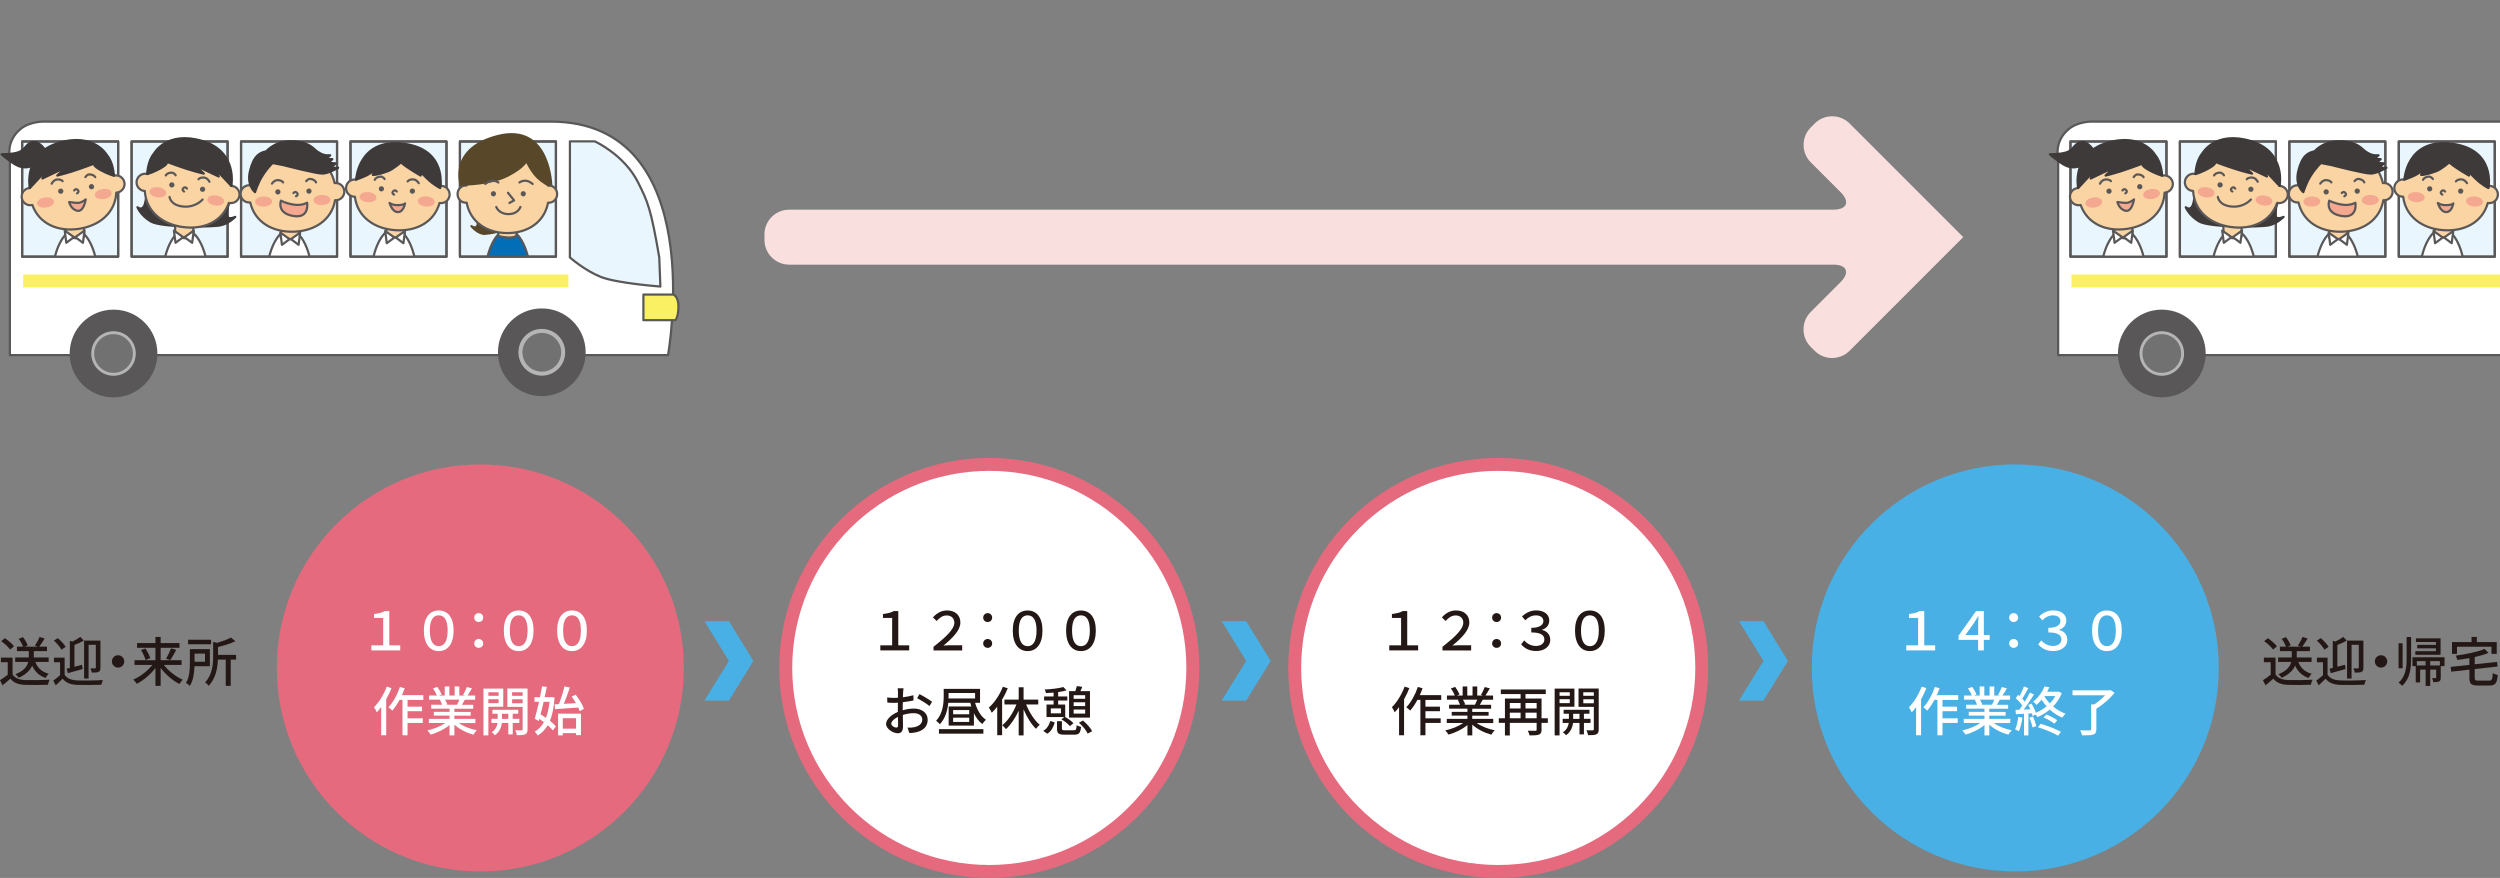 <?xml version="1.0" encoding="UTF-8"?><svg id="_レイヤー_2" xmlns="http://www.w3.org/2000/svg" xmlns:xlink="http://www.w3.org/1999/xlink" viewBox="0 0 1199.46 421.21"><rect x="0" y="0" width="1199.46" height="421.21" fill="#808080" stroke="none"/><defs><style>.cls-1,.cls-2{fill:none;}.cls-3{fill:#727171;}.cls-4{fill:#584829;stroke:#584829;}.cls-4,.cls-5,.cls-6,.cls-7,.cls-2,.cls-8,.cls-9,.cls-10,.cls-11,.cls-12,.cls-13,.cls-14{stroke-linecap:round;stroke-linejoin:round;stroke-width:1.07px;}.cls-5{fill:#fbd4a4;}.cls-5,.cls-6,.cls-7,.cls-2,.cls-9,.cls-10,.cls-11,.cls-12,.cls-13{stroke:#595757;}.cls-15{stroke:#e56a7e;stroke-width:6.2px;}.cls-15,.cls-6,.cls-16{fill:#fff;}.cls-7{fill:#036eb8;}.cls-8{fill:#3e3a39;stroke:#3e3a39;}.cls-17{fill:#231815;}.cls-9,.cls-14{fill:#f4a890;}.cls-18{clip-path:url(#clippath-1);}.cls-19{clip-path:url(#clippath-2);}.cls-10,.cls-20{fill:#b5b5b6;}.cls-11{fill:#595757;}.cls-12,.cls-21{fill:#faf063;}.cls-13{fill:#eaf6fd;}.cls-14{stroke:#f4a890;}.cls-22{fill:#e56a7e;}.cls-23{fill:#48b0e5;}.cls-24{clip-path:url(#clippath);}.cls-25{fill:#fadfdf;}</style><clipPath id="clippath"><path class="cls-2" d="M220.67,67.87h46.06v55.27h-46.06v-55.27ZM168.16,123.15h46.06s0-55.27,0-55.27h-46.06s0,55.27,0,55.27ZM115.65,123.15h46.06s0-55.27,0-55.27h-46.06s0,55.27,0,55.27ZM63.14,123.15h46.06s0-55.27,0-55.27h-46.06s0,55.27,0,55.27ZM10.63,123.15h46.06s0-55.27,0-55.27H10.63s0,55.27,0,55.27Z"/></clipPath><clipPath id="clippath-1"><rect class="cls-1" x="971.91" width="227.55" height="207.55"/></clipPath><clipPath id="clippath-2"><path class="cls-2" d="M1203.41,67.87h46.06v55.27h-46.06v-55.27ZM1150.9,123.15h46.06s0-55.27,0-55.27h-46.06s0,55.27,0,55.27ZM1098.39,123.15h46.06s0-55.27,0-55.27h-46.06s0,55.27,0,55.27ZM1045.88,123.15h46.06s0-55.27,0-55.27h-46.06s0,55.27,0,55.27ZM993.37,123.15h46.06s0-55.27,0-55.27h-46.06s0,55.27,0,55.27Z"/></clipPath></defs><g id="_レイヤー_1-2"><polygon class="cls-23" points="349.72 336.14 337.98 336.14 349.72 317.09 337.98 298.04 349.72 298.04 361.46 317.09 349.72 336.14"/><polygon class="cls-23" points="597.89 336.14 586.15 336.14 597.89 317.09 586.15 298.04 597.89 298.04 609.64 317.09 597.89 336.14"/><polygon class="cls-23" points="846.07 336.14 834.33 336.14 846.07 317.09 834.33 298.04 846.07 298.04 857.81 317.09 846.07 336.14"/><path class="cls-6" d="M264.21,58.34c76.62,0,56.3,112.03,56.3,112.03H4.74v-94.62s-2.13-7.93,5.22-13.93c4.45-3.63,11.03-3.48,11.03-3.48h243.22Z"/><path class="cls-12" d="M324.15,153.61h-15.45v-12.28h14.41s2.41.92,2.41,5.68-1.37,6.6-1.37,6.6Z"/><path class="cls-13" d="M273.42,123.51l.02-55.69h11.92s14.1,6.36,20.76,19.67c4.55,9.11,6.16,12.32,10.18,36.02l.54,13.97s-20.9-1.55-28.64-4.64c-7.74-3.1-14.78-9.33-14.78-9.33Z"/><rect class="cls-13" x="220.67" y="67.87" width="46.06" height="55.27"/><rect class="cls-13" x="168.16" y="67.87" width="46.06" height="55.27"/><rect class="cls-13" x="115.65" y="67.87" width="46.06" height="55.27"/><rect class="cls-13" x="63.14" y="67.87" width="46.06" height="55.27"/><rect class="cls-13" x="10.63" y="67.87" width="46.06" height="55.27"/><rect class="cls-21" x="11.12" y="131.68" width="261.6" height="6.19"/><circle class="cls-11" cx="259.95" cy="169.02" r="20.51"/><path class="cls-20" d="M248.73,169.02c0,6.2,5.02,11.22,11.22,11.22s11.22-5.03,11.22-11.22-5.02-11.22-11.22-11.22c-6.2,0-11.22,5.03-11.22,11.22Z"/><path class="cls-3" d="M250.66,169.02c0,5.13,4.16,9.29,9.29,9.29,5.13,0,9.29-4.16,9.29-9.29s-4.16-9.29-9.29-9.29c-5.13,0-9.29,4.16-9.29,9.29Z"/><path class="cls-11" d="M33.96,169.6c0,11.33,9.18,20.51,20.51,20.51s20.51-9.18,20.51-20.51c0-11.33-9.18-20.51-20.51-20.51-11.33,0-20.51,9.18-20.51,20.51Z"/><path class="cls-10" d="M43.24,169.6c0,6.2,5.02,11.22,11.22,11.22s11.22-5.02,11.22-11.22c0-6.2-5.02-11.22-11.22-11.22-6.2,0-11.22,5.02-11.22,11.22Z"/><path class="cls-3" d="M45.17,169.6c0,5.13,4.16,9.29,9.29,9.29s9.29-4.16,9.29-9.29-4.16-9.29-9.29-9.29c-5.13,0-9.29,4.16-9.29,9.29Z"/><g class="cls-24"><path class="cls-7" d="M254.18,130.35c0-8.91-4.74-20.16-10.58-20.16-5.84,0-10.58,11.25-10.58,20.16"/><path class="cls-6" d="M46.62,130.37c0-8.9-4.74-20.16-10.58-20.16-5.84,0-10.58,11.25-10.58,20.16"/><path class="cls-6" d="M99.53,130.37c0-8.9-4.74-20.16-10.58-20.16-5.85,0-10.58,11.25-10.58,20.16"/><path class="cls-6" d="M199.6,129.87c0-8.91-4.74-20.16-10.58-20.16s-10.58,11.25-10.58,20.16"/><path class="cls-6" d="M149.41,130.37c0-8.9-4.74-20.16-10.58-20.16s-10.58,11.25-10.58,20.16"/></g><path class="cls-2" d="M220.67,67.87h46.06v55.27h-46.06v-55.27ZM168.16,123.15h46.06s0-55.27,0-55.27h-46.06s0,55.27,0,55.27ZM115.65,123.15h46.06s0-55.27,0-55.27h-46.06s0,55.27,0,55.27ZM63.14,123.15h46.06s0-55.27,0-55.27h-46.06s0,55.27,0,55.27ZM10.63,123.15h46.06s0-55.27,0-55.27H10.63s0,55.27,0,55.27Z"/><path class="cls-5" d="M239.06,113.14v-5.8h8.71v5.8s-1.05.97-4.11.81c-3.06-.16-4.6-.81-4.6-.81Z"/><path class="cls-5" d="M185.29,113.14v-5.8h8.71v5.8s-1.05.97-4.11.81c-3.06-.16-4.6-.81-4.6-.81Z"/><path class="cls-5" d="M211.89,89.19c-.14,0-.27-.01-.4,0-1.2-9.62-9.04-17.38-19.08-18.12-10.04-.74-18.93,5.78-21.54,15.11-.13-.02-.27-.04-.4-.05-2.28-.17-4.26,1.54-4.43,3.82-.17,2.28,1.54,4.26,3.82,4.42.14.01.27.01.41.01,1.2,9.62,9.19,15.31,19.23,16.05,10.04.75,18.78-3.7,21.38-13.04.13.02.26.04.4.05,2.28.17,4.26-1.54,4.42-3.82.17-2.28-1.54-4.26-3.81-4.43Z"/><path class="cls-11" d="M183.71,90.66c-.03.4-.38.7-.78.67-.4-.03-.7-.38-.67-.78.03-.4.38-.71.78-.67.4.03.71.38.67.78Z"/><path class="cls-11" d="M198.58,91.76c-.03.4-.38.7-.78.67-.4-.03-.7-.38-.67-.78.03-.4.38-.71.78-.68.4.03.71.38.68.78Z"/><path class="cls-14" d="M208.01,96.92c-.08,1.04-1.72,1.77-3.66,1.62-1.95-.14-3.46-1.1-3.38-2.14.08-1.04,1.72-1.77,3.66-1.62,1.95.14,3.46,1.11,3.38,2.14Z"/><path class="cls-14" d="M180.07,94.85c-.08,1.04-1.72,1.76-3.66,1.62-1.95-.14-3.46-1.1-3.38-2.14.08-1.04,1.72-1.77,3.66-1.62,1.95.15,3.46,1.11,3.38,2.15Z"/><path class="cls-2" d="M190.35,91.89s-.77-1.13-1.71-.13c-.93,1.01.42,1.61.42,1.61"/><path class="cls-2" d="M200.88,87.87s-1-1.87-2.89-1.81c-1.9.05-2.41.98-2.41.98"/><path class="cls-2" d="M184.52,85.89s-.87-1.32-2.09-1.15c-2.29.31-2.62,1.53-2.62,1.53"/><path class="cls-9" d="M186.9,97.36s1.26,1.15,4.24,1.06c2.97-.1,3.18-.83,3.18-.83,0,0-.69,4.25-3.47,4.16-2.78-.08-3.95-4.39-3.95-4.39Z"/><path class="cls-8" d="M192.35,77.89s-3.66,3.33-6.49,4.33c-5.91,2.09-6.99,1.67-6.99,1.67l1.33-2.66s-2.16,1.83-4.16,2.83c-2,1-5.17,2.12-5.17,2.12,0,0,1.01-19.76,22.32-17.27,21.82,2.56,17.98,21.31,17.98,21.31,0,0-3.16-1.5-6.33-4.66l-3.16-3.16.17,1.83s-6.33-3.5-9.49-6.33Z"/><polygon class="cls-6" points="194.31 110.84 189.89 113.95 193.55 116.68 194.31 110.84"/><polygon class="cls-6" points="184.81 110.84 189.23 113.95 185.57 116.68 184.81 110.84"/><path class="cls-5" d="M134.75,113.92v-5.8h8.71v5.8s-1.05.97-4.11.81c-3.06-.16-4.6-.81-4.6-.81Z"/><path class="cls-5" d="M119.43,88.88c.14,0,.27,0,.4.01,1.66-9.55,9.87-16.92,19.93-17.18,10.06-.26,18.63,6.68,20.79,16.13.13-.02.27-.03.41-.03,2.28-.06,4.18,1.74,4.24,4.03.06,2.28-1.74,4.18-4.02,4.23-.14,0-.27,0-.41-.01-1.66,9.55-9.92,14.85-19.98,15.11-10.06.26-18.58-4.6-20.73-14.05-.13.02-.27.03-.4.03-2.28.06-4.18-1.75-4.24-4.02-.06-2.28,1.74-4.18,4.02-4.24Z"/><path class="cls-11" d="M147.5,91.71c.01.4.35.72.75.71.4,0,.72-.35.71-.75,0-.4-.35-.72-.75-.71-.41,0-.73.34-.71.75Z"/><path class="cls-11" d="M132.59,92.09c.01.4.35.72.75.71.4-.01.72-.35.71-.75-.01-.41-.35-.72-.75-.71-.4.01-.72.35-.71.75Z"/><path class="cls-14" d="M122.93,96.79c.03,1.04,1.63,1.85,3.58,1.8,1.95-.05,3.51-.94,3.48-1.98-.03-1.04-1.63-1.85-3.58-1.8-1.95.05-3.51.94-3.48,1.98Z"/><path class="cls-14" d="M150.94,96.07c.03,1.04,1.63,1.85,3.58,1.8,1.95-.05,3.51-.94,3.48-1.98-.03-1.04-1.63-1.85-3.58-1.8-1.95.05-3.51.94-3.48,1.98Z"/><path class="cls-2" d="M140.81,92.62s.83-1.09,1.71-.05c.88,1.05-.49,1.59-.49,1.59"/><path class="cls-2" d="M130.49,88.1s1.09-1.82,2.98-1.67c1.89.14,2.36,1.09,2.36,1.09"/><path class="cls-2" d="M146.92,86.91s.93-1.27,2.14-1.05c2.28.42,2.55,1.65,2.55,1.65"/><path class="cls-8" d="M130.8,78.22s.7.17,5.15.99c0,0,16.08,4.2,18.94,4.06,2.86-.14,7.34-2.77,7.34-2.77l-3.69.08,2.54-2.18-3.54-.27,1.92-1.76-3.19-.24,2.15-1.62-1.31.02c-1.31.02-2.94-.46-4.85-1.8-1.92-1.34-3.37-4.06-10.21-4.82-9.73-1.07-14.24,4.68-14.24,4.68-3.02.6-6.12,1.97-7.9,9.67-1.58,6.84,2.45,9.93,2.45,9.93,0,0,1.3-4.21,3.3-7.47,2.58-4.2,5.13-6.5,5.13-6.5Z"/><path class="cls-9" d="M134.8,96.25s1.87,1.19,5.92,1.89c4.04.7,6.62-.87,6.62-.87,0,0,1.37,7.74-6.72,6.34-8.08-1.4-5.81-7.36-5.81-7.36Z"/><polygon class="cls-6" points="144.01 111.61 139.59 114.72 143.25 117.45 144.01 111.61"/><polygon class="cls-6" points="134.51 111.61 138.94 114.72 135.28 117.45 134.51 111.61"/><path class="cls-5" d="M84.03,113.47v-5.8h8.71v5.8s-1.05.97-4.11.81c-3.06-.16-4.6-.81-4.6-.81Z"/><path class="cls-8" d="M110.55,95.7s-2.52,6.64-1.55,8.23c.97,1.6,3.87.13,3.87.13,0,0-2.93,3.1-6.96,4.02-4.03.92-28.64,1.09-33.54-1.82-4.91-2.92-6.41-6.82-6.41-6.82,0,0,2.81,2.59,3.83-2.69,1.01-5.28,2.25-16.67,2.25-16.67l38.52,15.64Z"/><path class="cls-5" d="M111.36,89.23c-.14-.02-.27-.03-.4-.04-.56-9.68-7.87-17.94-17.83-19.35-9.97-1.41-19.28,4.5-22.5,13.64-.13-.03-.27-.06-.4-.08-2.26-.32-4.35,1.25-4.67,3.52-.32,2.26,1.25,4.35,3.51,4.67.14.02.27.03.41.03.56,9.68,8.16,15.88,18.12,17.29,9.97,1.41,18.99-2.44,22.21-11.59.13.03.26.06.4.08,2.26.32,4.35-1.25,4.67-3.51.32-2.26-1.25-4.35-3.51-4.67Z"/><path class="cls-11" d="M83.16,88.82c-.06.4-.43.68-.83.62-.4-.06-.68-.43-.62-.83.06-.4.43-.68.82-.62.4.05.68.43.62.83Z"/><path class="cls-11" d="M97.92,90.91c-.06.4-.43.68-.83.62-.4-.06-.68-.43-.62-.82.06-.4.43-.68.82-.62.4.06.68.43.63.83Z"/><path class="cls-14" d="M106.99,96.69c-.15,1.03-1.83,1.65-3.76,1.37-1.93-.27-3.38-1.33-3.23-2.36.15-1.03,1.83-1.65,3.76-1.37,1.93.27,3.38,1.33,3.23,2.36Z"/><path class="cls-14" d="M79.24,92.76c-.15,1.03-1.83,1.65-3.76,1.37-1.93-.27-3.38-1.33-3.23-2.37.15-1.03,1.83-1.65,3.76-1.38,1.93.27,3.38,1.33,3.23,2.37Z"/><path class="cls-2" d="M89.69,90.49s-.69-1.18-1.69-.24c-1,.94.31,1.63.31,1.63"/><path class="cls-2" d="M100.47,87.18s-.87-1.93-2.77-2c-1.89-.07-2.47.82-2.47.82"/><path class="cls-2" d="M84.27,84.12s-.78-1.37-2.01-1.29c-2.31.15-2.72,1.35-2.72,1.35"/><path class="cls-8" d="M70.64,83.49s.12-6.15,3.3-9.91c0,0,6.15-11.1,23.32-5.87,16.97,5.17,13.71,21.49,13.71,21.49l-7.95-8.45,1.9,3.93-11.51-5.44,4.36,4.05s-3.19-.69-7.98-2.21c-4.8-1.53-10.1-3.55-10.1-3.55,0,0,1.75.61-2.16,2.92-3.92,2.31-6.89,3.05-6.89,3.05Z"/><path class="cls-2" d="M97.18,95.74s-3.25,3.94-9.33,3.35c-6.09-.59-6.5-4.58-6.5-4.58"/><polygon class="cls-6" points="92.95 110.65 88.53 113.76 92.19 116.49 92.95 110.65"/><polygon class="cls-6" points="83.45 110.65 87.88 113.76 84.22 116.49 83.45 110.65"/><path class="cls-5" d="M31.63,113.47v-5.8h8.71v5.8s-1.05.97-4.11.81c-3.06-.16-4.6-.81-4.6-.81Z"/><polygon class="cls-6" points="40.55 110.65 36.12 113.76 39.79 116.49 40.55 110.65"/><polygon class="cls-6" points="31.05 110.65 35.47 113.76 31.81 116.49 31.05 110.65"/><path class="cls-8" d="M22.24,72.88s-2.8-4.98-6.09-4.71c-3.3.27-3.57,3-6.36,4.49-2.79,1.5-9.01,1.34-9.01,1.34,0,0-.15.19,4.75,3.74,4.9,3.55,7.25,2.51,9.7,2.06,2.45-.46,7.01-6.92,7.01-6.92Z"/><path class="cls-5" d="M13.92,90.23c.13-.02.27-.03.4-.04.51-9.68,7.77-17.98,17.73-19.44,9.96-1.46,19.3,4.4,22.57,13.53.13-.03.27-.06.4-.08,2.26-.33,4.36,1.23,4.69,3.49.33,2.26-1.23,4.35-3.49,4.69-.14.02-.27.03-.41.04-.51,9.68-8.07,15.92-18.03,17.39-9.96,1.46-19-2.35-22.26-11.47-.13.03-.26.06-.39.08-2.26.33-4.36-1.23-4.69-3.49-.33-2.26,1.23-4.36,3.49-4.69Z"/><path class="cls-11" d="M43.17,89.68c.06.4.43.67.83.62.4-.06.68-.43.62-.83-.06-.4-.43-.67-.83-.62-.4.06-.68.43-.62.83Z"/><path class="cls-11" d="M28.42,91.84c.06.4.43.67.83.61.4-.06.68-.43.62-.83-.06-.4-.43-.68-.83-.62-.4.06-.68.43-.62.83Z"/><path class="cls-14" d="M18.34,97.67c.15,1.03,1.84,1.64,3.77,1.36,1.93-.28,3.37-1.35,3.22-2.38-.15-1.03-1.84-1.64-3.77-1.36-1.93.28-3.37,1.35-3.22,2.38Z"/><path class="cls-14" d="M46.06,93.6c.15,1.03,1.84,1.64,3.77,1.36,1.93-.29,3.37-1.35,3.22-2.38-.15-1.03-1.84-1.64-3.77-1.35-1.93.28-3.37,1.35-3.22,2.38Z"/><path class="cls-2" d="M35.59,91.38s.69-1.18,1.69-.25c1,.94-.3,1.64-.3,1.64"/><path class="cls-2" d="M24.8,88.13s.86-1.93,2.76-2.02c1.89-.08,2.47.8,2.47.8"/><path class="cls-2" d="M40.98,84.98s.77-1.38,2-1.3c2.31.14,2.72,1.33,2.72,1.33"/><path class="cls-8" d="M54.61,84.28s-.15-6.15-3.35-9.89c0,0-6.2-11.07-23.35-5.75-16.95,5.25-13.59,21.56-13.59,21.56l7.9-8.5-1.88,3.94,11.49-5.5-4.34,4.07s3.18-.7,7.97-2.26c4.79-1.56,10.09-3.6,10.09-3.6,0,0-1.75.62,2.18,2.91,3.93,2.29,6.9,3.02,6.9,3.02Z"/><path class="cls-9" d="M33.18,96.92s2.62.42,4.29.42,3.66-1.67,3.66-1.67c0,0-.94,6.17-4.08,5.44-3.14-.73-3.87-4.19-3.87-4.19Z"/><path class="cls-4" d="M229.22,106.66s.21,2.3-1.19,2.44c-1.2.11-1.83-.61-1.83-.61,0,0,3.15,3.94,6.55,3.68,2.64-.2,5.66-.92,5.66-.92l-9.19-4.59Z"/><path class="cls-4" d="M264.53,89.79s-.24-31.01-25.68-24.51c-25.44,6.5-17.28,25.88-16.8,25.88s42.48-1.37,42.48-1.37Z"/><path class="cls-5" d="M223.5,88.99c.12,0,.25,0,.38.02,1.83-9.5,9.88-16.66,19.54-16.66,9.66,0,17.71,7.16,19.54,16.66.13,0,.26-.02.39-.02,2.19,0,3.96,1.85,3.96,4.13s-1.77,4.14-3.96,4.14c-.13,0-.26-.01-.39-.02-1.83,9.5-9.88,14.58-19.54,14.58-9.66,0-17.71-5.08-19.54-14.58-.13,0-.26.02-.38.02-2.19,0-3.97-1.85-3.97-4.14s1.78-4.13,3.97-4.13Z"/><path class="cls-4" d="M263.35,88.99s-2.91-1.32-5.72-4.12c-2.8-2.8-5.14-7.8-5.14-7.8,0,0-.59,2.93-8.89,7.19-8.3,4.27-21.16,4.27-21.16,4.27,0,0,4.59-20.53,26.65-17.91,14.38,1.71,14.25,18.38,14.25,18.38Z"/><path class="cls-11" d="M250.35,92.97c0,.4.31.73.7.73s.7-.32.7-.73-.32-.73-.7-.73-.7.32-.7.73Z"/><path class="cls-11" d="M236.04,92.97c0,.4.31.73.7.73s.7-.32.7-.73-.31-.73-.7-.73-.7.32-.7.73Z"/><polyline class="cls-2" points="243.72 92.49 246.64 96.14 244.42 97.36"/><path class="cls-2" d="M249.68,99.31s-1.05,3.41-5.72,3.41c-4.68,0-5.85-3.41-5.85-3.41"/><path class="cls-2" d="M255.56,88.26s-2-1.73-3.82-1.56c-1.82.17-2.49.87-2.49.87"/><path class="cls-2" d="M232.8,88.26s1.99-1.73,3.82-1.56c1.83.17,2.49.87,2.49.87"/><g class="cls-18"><path class="cls-6" d="M1246.95,58.34c76.62,0,56.3,112.03,56.3,112.03h-315.78v-94.62s-2.13-7.93,5.22-13.93c4.45-3.63,11.03-3.48,11.03-3.48h243.22Z"/><rect class="cls-13" x="1150.9" y="67.87" width="46.06" height="55.27"/><rect class="cls-13" x="1098.39" y="67.87" width="46.06" height="55.27"/><rect class="cls-13" x="1045.88" y="67.87" width="46.06" height="55.27"/><rect class="cls-13" x="993.37" y="67.87" width="46.06" height="55.27"/><rect class="cls-21" x="993.86" y="131.68" width="261.6" height="6.19"/><path class="cls-11" d="M1016.69,169.6c0,11.33,9.18,20.51,20.51,20.51s20.51-9.18,20.51-20.51-9.18-20.51-20.51-20.51c-11.33,0-20.51,9.18-20.51,20.51Z"/><path class="cls-10" d="M1025.98,169.6c0,6.2,5.02,11.22,11.22,11.22s11.22-5.02,11.22-11.22c0-6.2-5.02-11.22-11.22-11.22-6.2,0-11.22,5.02-11.22,11.22Z"/><path class="cls-3" d="M1027.91,169.6c0,5.13,4.16,9.29,9.29,9.29s9.29-4.16,9.29-9.29-4.16-9.29-9.29-9.29c-5.13,0-9.29,4.16-9.29,9.29Z"/><g class="cls-19"><path class="cls-6" d="M1029.36,130.37c0-8.9-4.74-20.16-10.58-20.16-5.84,0-10.58,11.25-10.58,20.16"/><path class="cls-6" d="M1082.26,130.37c0-8.9-4.74-20.16-10.58-20.16-5.85,0-10.58,11.25-10.58,20.16"/><path class="cls-6" d="M1182.34,129.87c0-8.91-4.74-20.16-10.58-20.16s-10.58,11.25-10.58,20.16"/><path class="cls-6" d="M1132.15,130.37c0-8.9-4.74-20.16-10.58-20.16s-10.58,11.25-10.58,20.16"/></g><path class="cls-2" d="M1203.41,67.87h46.06v55.27h-46.06v-55.27ZM1150.9,123.15h46.06s0-55.27,0-55.27h-46.06s0,55.27,0,55.27ZM1098.39,123.15h46.06s0-55.27,0-55.27h-46.06s0,55.27,0,55.27ZM1045.88,123.15h46.06s0-55.27,0-55.27h-46.06s0,55.27,0,55.27ZM993.37,123.15h46.06s0-55.27,0-55.27h-46.06s0,55.27,0,55.27Z"/><path class="cls-5" d="M1168.03,113.14v-5.8h8.71v5.8s-1.05.97-4.11.81c-3.06-.16-4.6-.81-4.6-.81Z"/><path class="cls-5" d="M1194.62,89.19c-.14,0-.27-.01-.4,0-1.2-9.62-9.04-17.38-19.08-18.12-10.04-.74-18.93,5.78-21.54,15.11-.13-.02-.27-.04-.4-.05-2.28-.17-4.26,1.54-4.43,3.82-.17,2.28,1.54,4.26,3.82,4.42.14.01.27.01.41.01,1.2,9.62,9.19,15.31,19.23,16.05,10.04.75,18.78-3.7,21.38-13.04.13.02.26.04.4.05,2.28.17,4.26-1.54,4.42-3.82.17-2.28-1.54-4.26-3.81-4.43Z"/><path class="cls-11" d="M1166.45,90.66c-.03.4-.38.7-.78.67-.4-.03-.7-.38-.67-.78.03-.4.38-.71.78-.67.4.03.71.38.67.78Z"/><path class="cls-11" d="M1181.32,91.76c-.03.4-.38.7-.78.67-.4-.03-.7-.38-.67-.78.03-.4.38-.71.78-.68.4.03.71.38.68.78Z"/><path class="cls-14" d="M1190.75,96.92c-.08,1.04-1.72,1.77-3.66,1.62-1.95-.14-3.46-1.1-3.38-2.14.08-1.04,1.72-1.77,3.66-1.62,1.95.14,3.46,1.11,3.38,2.14Z"/><path class="cls-14" d="M1162.8,94.85c-.08,1.04-1.72,1.76-3.66,1.62-1.95-.14-3.46-1.1-3.38-2.14.08-1.04,1.72-1.77,3.66-1.62,1.95.15,3.46,1.11,3.38,2.15Z"/><path class="cls-2" d="M1173.09,91.89s-.77-1.13-1.71-.13c-.93,1.01.42,1.61.42,1.61"/><path class="cls-2" d="M1183.61,87.87s-1-1.87-2.89-1.81c-1.9.05-2.41.98-2.41.98"/><path class="cls-2" d="M1167.26,85.89s-.87-1.32-2.09-1.15c-2.29.31-2.62,1.53-2.62,1.53"/><path class="cls-9" d="M1169.64,97.36s1.26,1.15,4.24,1.06c2.97-.1,3.18-.83,3.18-.83,0,0-.69,4.25-3.47,4.16-2.78-.08-3.95-4.39-3.95-4.39Z"/><path class="cls-8" d="M1175.09,77.89s-3.66,3.33-6.49,4.33c-5.91,2.09-6.99,1.67-6.99,1.67l1.33-2.66s-2.16,1.83-4.16,2.83c-2,1-5.17,2.12-5.17,2.12,0,0,1.01-19.76,22.32-17.27,21.82,2.56,17.98,21.31,17.98,21.31,0,0-3.16-1.5-6.33-4.66l-3.16-3.16.17,1.83s-6.33-3.5-9.49-6.33Z"/><polygon class="cls-6" points="1177.05 110.84 1172.62 113.95 1176.28 116.68 1177.05 110.84"/><polygon class="cls-6" points="1167.55 110.84 1171.97 113.95 1168.31 116.68 1167.55 110.84"/><path class="cls-5" d="M1117.49,113.92v-5.8h8.71v5.8s-1.05.97-4.11.81c-3.06-.16-4.6-.81-4.6-.81Z"/><path class="cls-5" d="M1102.16,88.88c.14,0,.27,0,.4.01,1.66-9.55,9.87-16.92,19.93-17.18,10.06-.26,18.63,6.68,20.79,16.13.13-.02.27-.03.41-.03,2.28-.06,4.18,1.74,4.24,4.03.06,2.28-1.74,4.18-4.02,4.23-.14,0-.27,0-.41-.01-1.66,9.55-9.92,14.85-19.98,15.11-10.06.26-18.58-4.6-20.73-14.05-.13.02-.27.03-.4.03-2.28.06-4.18-1.75-4.24-4.02-.06-2.28,1.74-4.18,4.02-4.24Z"/><path class="cls-11" d="M1130.23,91.71c.01.4.35.72.75.71.4,0,.72-.35.71-.75,0-.4-.35-.72-.75-.71-.41,0-.73.34-.71.75Z"/><path class="cls-11" d="M1115.33,92.09c.01.4.35.72.75.71.4-.01.72-.35.71-.75-.01-.41-.35-.72-.75-.71-.4.01-.72.35-.71.75Z"/><path class="cls-14" d="M1105.66,96.79c.03,1.04,1.63,1.85,3.58,1.8,1.95-.05,3.51-.94,3.48-1.98-.03-1.04-1.63-1.85-3.58-1.8-1.95.05-3.51.94-3.48,1.98Z"/><path class="cls-14" d="M1133.68,96.07c.03,1.04,1.63,1.85,3.58,1.8,1.95-.05,3.51-.94,3.48-1.98-.03-1.04-1.63-1.85-3.58-1.8-1.95.05-3.51.94-3.48,1.98Z"/><path class="cls-2" d="M1123.55,92.62s.83-1.09,1.71-.05c.88,1.05-.49,1.59-.49,1.59"/><path class="cls-2" d="M1113.23,88.1s1.09-1.82,2.98-1.67c1.89.14,2.36,1.09,2.36,1.09"/><path class="cls-2" d="M1129.66,86.91s.93-1.27,2.14-1.05c2.28.42,2.55,1.65,2.55,1.65"/><path class="cls-8" d="M1113.54,78.22s.7.17,5.15.99c0,0,16.08,4.2,18.94,4.06,2.86-.14,7.34-2.77,7.34-2.77l-3.69.08,2.54-2.18-3.54-.27,1.92-1.76-3.19-.24,2.15-1.62-1.31.02c-1.31.02-2.94-.46-4.85-1.8-1.92-1.34-3.37-4.06-10.21-4.82-9.73-1.07-14.24,4.68-14.24,4.68-3.02.6-6.12,1.97-7.9,9.67-1.58,6.84,2.45,9.93,2.45,9.93,0,0,1.3-4.21,3.3-7.47,2.58-4.2,5.13-6.5,5.13-6.5Z"/><path class="cls-9" d="M1117.54,96.25s1.87,1.19,5.92,1.89c4.04.7,6.62-.87,6.62-.87,0,0,1.37,7.74-6.72,6.34-8.08-1.4-5.81-7.36-5.81-7.36Z"/><polygon class="cls-6" points="1126.75 111.61 1122.33 114.72 1125.99 117.45 1126.75 111.61"/><polygon class="cls-6" points="1117.25 111.61 1121.67 114.72 1118.01 117.45 1117.25 111.61"/><path class="cls-5" d="M1066.77,113.47v-5.8h8.71v5.8s-1.05.97-4.11.81c-3.06-.16-4.6-.81-4.6-.81Z"/><path class="cls-8" d="M1093.29,95.7s-2.52,6.64-1.55,8.23c.97,1.6,3.87.13,3.87.13,0,0-2.93,3.1-6.96,4.02-4.03.92-28.64,1.09-33.54-1.82-4.91-2.92-6.41-6.82-6.41-6.82,0,0,2.81,2.59,3.83-2.69,1.01-5.28,2.25-16.67,2.25-16.67l38.52,15.64Z"/><path class="cls-5" d="M1094.1,89.23c-.14-.02-.27-.03-.4-.04-.56-9.68-7.87-17.94-17.83-19.35-9.97-1.41-19.28,4.5-22.5,13.64-.13-.03-.27-.06-.4-.08-2.26-.32-4.35,1.25-4.67,3.52-.32,2.26,1.25,4.35,3.51,4.67.14.02.27.03.41.03.56,9.68,8.16,15.88,18.12,17.29,9.97,1.41,18.99-2.44,22.21-11.59.13.03.26.06.4.08,2.26.32,4.35-1.25,4.67-3.51.32-2.26-1.25-4.35-3.51-4.67Z"/><path class="cls-11" d="M1065.89,88.82c-.06.4-.43.68-.83.62-.4-.06-.68-.43-.62-.83.06-.4.43-.68.82-.62.4.05.68.43.62.83Z"/><path class="cls-11" d="M1080.66,90.91c-.06.4-.43.68-.83.62-.4-.06-.68-.43-.62-.82.06-.4.43-.68.82-.62.4.06.68.43.63.83Z"/><path class="cls-14" d="M1089.72,96.69c-.15,1.03-1.83,1.65-3.76,1.37-1.93-.27-3.38-1.33-3.23-2.36.15-1.03,1.83-1.65,3.76-1.37,1.93.27,3.38,1.33,3.23,2.36Z"/><path class="cls-14" d="M1061.97,92.76c-.15,1.03-1.83,1.65-3.76,1.37-1.93-.27-3.38-1.33-3.23-2.37.15-1.03,1.83-1.65,3.76-1.38,1.93.27,3.38,1.33,3.23,2.37Z"/><path class="cls-2" d="M1072.43,90.49s-.69-1.18-1.69-.24c-1,.94.31,1.63.31,1.63"/><path class="cls-2" d="M1083.2,87.18s-.87-1.93-2.77-2c-1.89-.07-2.47.82-2.47.82"/><path class="cls-2" d="M1067.01,84.12s-.78-1.37-2.01-1.29c-2.31.15-2.72,1.35-2.72,1.35"/><path class="cls-8" d="M1053.37,83.49s.12-6.15,3.3-9.91c0,0,6.15-11.1,23.32-5.87,16.97,5.17,13.71,21.49,13.71,21.49l-7.95-8.45,1.9,3.93-11.51-5.44,4.36,4.05s-3.19-.69-7.98-2.21c-4.8-1.53-10.1-3.55-10.1-3.55,0,0,1.75.61-2.16,2.92-3.92,2.31-6.89,3.05-6.89,3.05Z"/><path class="cls-2" d="M1079.92,95.74s-3.25,3.94-9.33,3.35c-6.09-.59-6.5-4.58-6.5-4.58"/><polygon class="cls-6" points="1075.69 110.65 1071.27 113.76 1074.93 116.49 1075.69 110.65"/><polygon class="cls-6" points="1066.19 110.65 1070.61 113.76 1066.95 116.49 1066.19 110.65"/><path class="cls-5" d="M1014.36,113.47v-5.8h8.71v5.8s-1.05.97-4.11.81c-3.06-.16-4.6-.81-4.6-.81Z"/><polygon class="cls-6" points="1023.28 110.65 1018.86 113.76 1022.52 116.49 1023.28 110.65"/><polygon class="cls-6" points="1013.79 110.65 1018.21 113.76 1014.55 116.49 1013.79 110.65"/><path class="cls-8" d="M1004.97,72.88s-2.8-4.98-6.09-4.71c-3.3.27-3.57,3-6.36,4.49-2.79,1.5-9.01,1.34-9.01,1.34,0,0-.15.19,4.75,3.74,4.9,3.55,7.25,2.51,9.7,2.06,2.45-.46,7.01-6.92,7.01-6.92Z"/><path class="cls-5" d="M996.66,90.23c.13-.02.27-.03.4-.04.51-9.68,7.77-17.98,17.73-19.44,9.96-1.46,19.3,4.4,22.57,13.53.13-.03.27-.06.4-.08,2.26-.33,4.36,1.23,4.69,3.49.33,2.26-1.23,4.35-3.49,4.69-.14.02-.27.03-.41.04-.51,9.68-8.07,15.92-18.03,17.39-9.96,1.46-19-2.35-22.26-11.47-.13.03-.26.06-.39.08-2.26.33-4.36-1.23-4.69-3.49-.33-2.26,1.23-4.36,3.49-4.69Z"/><path class="cls-11" d="M1025.9,89.68c.06.4.43.67.83.62.4-.06.68-.43.62-.83-.06-.4-.43-.67-.83-.62-.4.06-.68.43-.62.83Z"/><path class="cls-11" d="M1011.15,91.84c.06.4.43.67.83.61.4-.06.68-.43.62-.83-.06-.4-.43-.68-.83-.62-.4.06-.68.43-.62.83Z"/><path class="cls-14" d="M1001.07,97.67c.15,1.03,1.84,1.64,3.77,1.36,1.93-.28,3.37-1.35,3.22-2.38-.15-1.03-1.84-1.64-3.77-1.36-1.93.28-3.37,1.35-3.22,2.38Z"/><path class="cls-14" d="M1028.8,93.6c.15,1.03,1.84,1.64,3.77,1.36,1.93-.29,3.37-1.35,3.22-2.38-.15-1.03-1.84-1.64-3.77-1.35-1.93.28-3.37,1.35-3.22,2.38Z"/><path class="cls-2" d="M1018.33,91.38s.69-1.18,1.69-.25c1,.94-.3,1.64-.3,1.64"/><path class="cls-2" d="M1007.54,88.13s.86-1.93,2.76-2.02c1.89-.08,2.47.8,2.47.8"/><path class="cls-2" d="M1023.72,84.98s.77-1.38,2-1.3c2.31.14,2.72,1.33,2.72,1.33"/><path class="cls-8" d="M1037.35,84.28s-.15-6.15-3.35-9.89c0,0-6.2-11.07-23.35-5.75-16.95,5.25-13.59,21.56-13.59,21.56l7.9-8.5-1.88,3.94,11.49-5.5-4.34,4.07s3.18-.7,7.97-2.26c4.79-1.56,10.09-3.6,10.09-3.6,0,0-1.75.62,2.18,2.91,3.93,2.29,6.9,3.02,6.9,3.02Z"/><path class="cls-9" d="M1015.91,96.92s2.62.42,4.29.42,3.66-1.67,3.66-1.67c0,0-.94,6.17-4.08,5.44-3.14-.73-3.87-4.19-3.87-4.19Z"/></g><path class="cls-25" d="M887.42,59.25c-4.61-4.61-12.15-4.61-16.75,0l-1.89,1.89c-4.61,4.61-4.61,12.15,0,16.75l14.32,14.32c4.61,4.61,3.05,8.38-3.47,8.38h-501.01c-6.51,0-11.85,5.33-11.85,11.85v2.68c0,6.51,5.33,11.85,11.85,11.85h500.98c6.51,0,8.08,3.77,3.47,8.38l-14.32,14.32c-4.61,4.61-4.61,12.15,0,16.75l1.89,1.89c4.61,4.61,12.14,4.61,16.75,0l46.16-46.16c4.61-4.61,8.38-8.38,8.38-8.38s-3.77-3.77-8.38-8.38l-46.13-46.13Z"/><path class="cls-17" d="M6.04,323.6c1.12,1.76,3.22,2.58,6.04,2.68,2.84.1,8.52.03,11.71-.18-.28.56-.67,1.69-.79,2.43-2.89.13-8.03.18-10.95.05-3.25-.13-5.45-.97-7.06-2.94-1.2,1.05-2.43,2.07-3.76,3.17l-1.23-2.46c1.15-.72,2.51-1.66,3.71-2.63v-6.01H.44v-2.2h5.6v8.08ZM4.86,311.66c-.82-1.2-2.66-2.92-4.27-4.04l1.76-1.43c1.61,1.1,3.5,2.69,4.37,3.91l-1.87,1.56ZM16.93,317.57c1.07,2.84,3.22,4.86,6.47,5.7-.54.46-1.2,1.41-1.53,2-3.09-1.05-5.17-3.04-6.44-5.91-.92,2.1-2.79,4.19-6.47,5.83-.28-.49-1.02-1.3-1.56-1.71,4.19-1.64,5.68-3.86,6.16-5.91h-6.27v-2.12h6.52v-3.04h-5.68v-2.15h2.92c-.36-1.1-1.2-2.61-2.07-3.76l2.02-.84c.97,1.2,1.94,2.86,2.28,3.99l-1.41.61h6.32l-1.46-.51c.79-1.12,1.76-2.89,2.25-4.17l2.43.77c-.84,1.41-1.79,2.89-2.58,3.91h3.71v2.15h-6.32v3.04h7.11v2.12h-6.39Z"/><path class="cls-17" d="M31,323.71c1.12,1.82,3.22,2.63,6.04,2.74,2.97.13,9.05.05,12.33-.18-.23.54-.59,1.56-.72,2.25-3.02.13-8.57.18-11.58.08-3.22-.13-5.45-1-7.01-2.97-1.02,1.05-2.1,2.1-3.3,3.2l-1.2-2.25c1-.72,2.17-1.69,3.25-2.66v-6.19h-2.92v-2.2h5.12v8.18ZM29.49,311.71c-.64-1.25-2.2-3.07-3.63-4.35l1.89-1.18c1.43,1.2,3.04,2.92,3.76,4.17l-2.02,1.36ZM31.92,320.84c.49-.1,1.02-.23,1.59-.38v-13.02l1.25.36c1.38-.64,2.84-1.51,3.76-2.25l1.69,1.79c-1.33.79-2.97,1.51-4.5,2.1v10.46c1.18-.31,2.43-.64,3.66-.97l.28,2.05c-2.46.72-5.06,1.46-7.08,2l-.64-2.12ZM42.51,325.55h-2.17v-18.21h7.85v12.99c0,1.05-.18,1.64-.9,2.02-.69.33-1.71.36-3.22.36-.1-.56-.41-1.48-.72-2.02,1,.03,1.97.03,2.25,0,.28,0,.38-.1.38-.38v-10.95h-3.48v16.19Z"/><path class="cls-17" d="M59.62,317.34c0,1.64-1.33,2.97-2.97,2.97s-2.97-1.33-2.97-2.97,1.33-2.97,2.97-2.97,2.97,1.33,2.97,2.97Z"/><path class="cls-17" d="M78.64,319.05c2.25,2.92,5.78,5.65,9.08,7.08-.51.49-1.28,1.38-1.66,2.02-3.25-1.64-6.57-4.53-8.98-7.7v8.62h-2.51v-8.57c-2.4,3.15-5.73,5.96-8.95,7.57-.38-.61-1.15-1.51-1.69-2,3.33-1.41,6.85-4.12,9.16-7.03h-8.54v-2.3h10.02v-5.93h-8.82v-2.28h8.82v-2.94h2.51v2.94h9.03v2.28h-9.03v5.93h10.05v2.3h-8.49ZM69.77,311.12c.97,1.46,1.97,3.38,2.3,4.65l-2.25.9c-.31-1.25-1.2-3.27-2.15-4.76l2.1-.79ZM79.67,316.01c.84-1.36,1.84-3.45,2.4-4.96l2.48.74c-.89,1.74-1.97,3.68-2.84,4.91l-2.05-.69Z"/><path class="cls-17" d="M93.32,319.64c-.1,3.09-.56,6.88-2.25,9.46-.36-.41-1.36-1.18-1.84-1.46,1.71-2.71,1.87-6.62,1.87-9.54v-6.67h9.59v8.21h-7.37ZM101.28,309.1h-11.05v-2.17h11.05v2.17ZM93.35,313.58v3.91h5.01v-3.91h-5.01ZM113.25,316.47h-2.56v12.61h-2.38v-12.61h-3.76c-.15,3.94-1,9-4.42,12.56-.33-.51-1.18-1.33-1.76-1.61,3.53-3.68,3.89-8.7,3.89-12.56v-6.88l1.82.43c2.53-.69,5.14-1.61,6.73-2.53l2.1,1.76c-2.3,1.15-5.42,2.07-8.31,2.79v3.76h8.67v2.28Z"/><path class="cls-17" d="M1091.77,323.6c1.12,1.76,3.22,2.58,6.04,2.68,2.84.1,8.52.03,11.71-.18-.28.56-.67,1.69-.79,2.43-2.89.13-8.03.18-10.95.05-3.25-.13-5.45-.97-7.06-2.94-1.2,1.05-2.43,2.07-3.76,3.17l-1.23-2.46c1.15-.72,2.51-1.66,3.71-2.63v-6.01h-3.27v-2.2h5.6v8.08ZM1090.59,311.66c-.82-1.2-2.66-2.92-4.27-4.04l1.76-1.43c1.61,1.1,3.5,2.69,4.37,3.91l-1.87,1.56ZM1102.67,317.57c1.07,2.84,3.22,4.86,6.47,5.7-.54.46-1.2,1.41-1.53,2-3.09-1.05-5.17-3.04-6.45-5.91-.92,2.1-2.79,4.19-6.47,5.83-.28-.49-1.02-1.3-1.56-1.71,4.19-1.64,5.68-3.86,6.16-5.91h-6.27v-2.12h6.52v-3.04h-5.68v-2.15h2.92c-.36-1.1-1.2-2.61-2.07-3.76l2.02-.84c.97,1.2,1.94,2.86,2.28,3.99l-1.41.61h6.32l-1.46-.51c.79-1.12,1.76-2.89,2.25-4.17l2.43.77c-.84,1.41-1.79,2.89-2.58,3.91h3.71v2.15h-6.32v3.04h7.11v2.12h-6.39Z"/><path class="cls-17" d="M1116.73,323.71c1.12,1.82,3.22,2.63,6.04,2.74,2.97.13,9.05.05,12.33-.18-.23.54-.59,1.56-.72,2.25-3.02.13-8.57.18-11.58.08-3.22-.13-5.45-1-7.01-2.97-1.02,1.05-2.1,2.1-3.3,3.2l-1.2-2.25c1-.72,2.17-1.69,3.25-2.66v-6.19h-2.92v-2.2h5.11v8.18ZM1115.22,311.71c-.64-1.25-2.2-3.07-3.63-4.35l1.89-1.18c1.43,1.2,3.04,2.92,3.76,4.17l-2.02,1.36ZM1117.65,320.84c.49-.1,1.02-.23,1.58-.38v-13.02l1.25.36c1.38-.64,2.84-1.51,3.76-2.25l1.69,1.79c-1.33.79-2.97,1.51-4.5,2.1v10.46c1.18-.31,2.43-.64,3.66-.97l.28,2.05c-2.46.72-5.06,1.46-7.08,2l-.64-2.12ZM1128.24,325.55h-2.17v-18.21h7.85v12.99c0,1.05-.18,1.64-.89,2.02-.69.33-1.71.36-3.22.36-.1-.56-.41-1.48-.72-2.02,1,.03,1.97.03,2.25,0,.28,0,.38-.1.38-.38v-10.95h-3.48v16.19Z"/><path class="cls-17" d="M1145.35,317.34c0,1.64-1.33,2.97-2.97,2.97s-2.97-1.33-2.97-2.97,1.33-2.97,2.97-2.97,2.97,1.33,2.97,2.97Z"/><path class="cls-17" d="M1154.66,305.63h2.15v10.15c0,5.04-.49,9.82-4.3,13.27-.36-.44-1.2-1.2-1.71-1.51,3.45-3.09,3.86-7.31,3.86-11.76v-10.15ZM1152.74,320.61h-1.94v-11.99h1.94v11.99ZM1172.82,319.59h-1.79v5.47c0,1-.13,1.54-.79,1.87-.61.36-1.53.36-2.81.36-.05-.61-.28-1.41-.56-1.97.79.03,1.46.03,1.66.03.23-.03.31-.1.31-.33v-3.76h-2.86v7.83h-2.2v-7.83h-2.63v6.14h-2.12v-7.8h-1.58v-4.25h15.4v4.25ZM1170.95,314.17h-12.12v-1.74h9.9v-1.38h-8.98v-1.66h8.98v-1.38h-9.62v-1.74h11.84v7.9ZM1163.77,319.28v-2.07h-4.2v2.07h4.2ZM1170.62,317.21h-4.65v2.07h4.65v-2.07Z"/><path class="cls-17" d="M1194.17,326.57c1.43,0,1.66-.59,1.84-3.68.56.44,1.66.84,2.38.97-.38,3.94-1.13,5.06-4.07,5.06h-5.32c-3.3,0-4.22-.79-4.22-3.63v-3.99l-8.7.95-.31-2.28,9-.97v-3.25c-1.94.36-3.91.64-5.81.87-.08-.59-.43-1.51-.72-2.05,5.01-.69,10.61-1.82,13.81-3.25l1.89,1.94c-1.87.77-4.17,1.43-6.6,1.97v3.48l10.71-1.15.28,2.23-11,1.2v4.27c0,1.12.28,1.3,1.82,1.3h4.99ZM1178.83,313.73h-2.4v-5.68h9.38v-2.46h2.53v2.46h9.56v5.68h-2.53v-3.43h-16.54v3.43Z"/><circle class="cls-23" cx="966.89" cy="320.46" r="97.65"/><path class="cls-16" d="M914.6,309.62h5.68v-13.14h-4.4v-1.87c2.22-.36,3.86-.59,5.14-1.43h2.2v16.44h5.24v2.43h-13.86v-2.43Z"/><path class="cls-16" d="M954.6,306.99h-2.79v5.06h-2.74v-5.06h-9.38v-2l8.39-11.81h3.73v11.51h2.79v2.3ZM949.08,304.68v-5.47c0-1.05.05-2.38.13-3.66h-.1c-.77,1.25-1.41,2.43-2.07,3.43l-4.09,5.7h6.14Z"/><path class="cls-16" d="M963.96,296.32c0-1.25.97-2.15,2.15-2.15s2.15.89,2.15,2.15-.97,2.12-2.15,2.12-2.15-.87-2.15-2.12ZM963.96,308.73c0-1.28.97-2.15,2.15-2.15s2.15.87,2.15,2.15-.97,2.1-2.15,2.1-2.15-.87-2.15-2.1Z"/><path class="cls-16" d="M977.88,309.13l1.48-1.87c1.41,1.61,3.38,2.66,5.65,2.66s4.02-1.18,4.02-3.09c0-2.07-1.66-3.4-6.27-3.4v-2.2c4.09,0,5.8-1.51,5.8-3.22,0-1.61-1.28-2.76-3.61-2.76-1.79,0-3.53.77-5.06,2.35l-1.58-1.82c1.87-1.79,4.14-2.92,6.75-2.92,3.89,0,6.32,1.94,6.32,4.83,0,2.2-1.3,3.81-3.48,4.45v.1c2.28.49,3.96,2.2,3.96,4.78,0,3.3-3.02,5.34-6.67,5.34s-5.86-1.48-7.31-3.25Z"/><path class="cls-16" d="M1003.73,302.54c0-6.44,2.89-9.64,7.13-9.64s7.14,3.2,7.14,9.64-2.89,9.85-7.14,9.85-7.13-3.4-7.13-9.85ZM1015.14,302.54c0-5.45-1.84-7.31-4.27-7.31s-4.27,1.87-4.27,7.31,1.84,7.49,4.27,7.49,4.27-2.05,4.27-7.49Z"/><path class="cls-16" d="M924.24,330.16c-.69,1.79-1.56,3.63-2.53,5.34v17.26h-2.4v-13.5c-.67.92-1.38,1.76-2.1,2.51-.23-.59-.92-1.92-1.33-2.46,2.43-2.4,4.71-6.14,6.09-9.87l2.28.72ZM931.97,335.81v3.25h6.96v2.17h-6.96v3.4h7.31v2.22h-7.31v5.93h-2.43v-16.98h-1.43c-1.07,2-2.25,3.79-3.48,5.14-.38-.41-1.3-1.25-1.84-1.61,2.25-2.35,4.3-6.04,5.52-9.72l2.28.61c-.41,1.1-.84,2.23-1.33,3.3h10.28v2.28h-7.57Z"/><path class="cls-16" d="M956.52,346.89c2.25,1.59,5.55,2.89,8.67,3.48-.54.51-1.23,1.48-1.59,2.12-3.32-.89-6.75-2.61-9.16-4.81v5.14h-2.33v-4.96c-2.43,2.05-5.88,3.71-9.08,4.6-.36-.61-1.02-1.51-1.56-2.02,3.04-.64,6.37-1.97,8.62-3.55h-7.9v-1.99h9.92v-1.56h-7.54v-1.79h7.54v-1.53h-8.8v-1.89h5.24c-.23-.72-.67-1.64-1.07-2.33l.61-.1h-5.81v-1.99h3.78c-.38-1-1.15-2.4-1.87-3.45l2.07-.69c.79,1.1,1.69,2.66,2.05,3.66l-1.3.49h2.81v-4.37h2.22v4.37h2.53v-4.37h2.25v4.37h2.76l-.97-.31c.61-1.02,1.41-2.63,1.79-3.78l2.46.61c-.69,1.25-1.46,2.53-2.12,3.48h3.68v1.99h-4.94c-.49.87-1,1.71-1.43,2.43h5.42v1.89h-9.05v1.53h7.85v1.79h-7.85v1.56h10.08v1.99h-8ZM949.95,335.69c.46.74.92,1.66,1.1,2.28l-.74.15h5.4c.38-.69.79-1.61,1.13-2.43h-6.88Z"/><path class="cls-16" d="M970.33,344.33c-.33,2.4-.92,4.88-1.71,6.52-.38-.28-1.33-.72-1.82-.89.77-1.53,1.25-3.79,1.51-5.98l2.02.36ZM989.2,332.62c-.97,2.43-2.43,4.55-4.14,6.34,1.76,1.48,3.81,2.69,5.96,3.45-.51.43-1.2,1.3-1.54,1.92-2.17-.9-4.22-2.23-6.04-3.89-1.82,1.56-3.84,2.76-5.88,3.63-.18-.33-.51-.79-.84-1.23l-1.48.69c-.08-.38-.21-.84-.38-1.3l-1.66.1v10.51h-2.12v-10.38c-1.41.08-2.71.15-3.86.23l-.2-2.1,1.79-.05c.46-.61.97-1.3,1.46-2.02-.79-1.15-2.05-2.53-3.17-3.58l1.15-1.56c.23.18.46.38.69.59.79-1.41,1.64-3.25,2.1-4.63l2.1.82c-.89,1.71-1.97,3.68-2.89,5.09.46.49.9.97,1.23,1.41.92-1.51,1.79-3.07,2.43-4.37l1.97.9c-1.43,2.33-3.27,5.11-4.94,7.26,1.02-.03,2.1-.08,3.2-.15-.33-.72-.69-1.43-1.05-2.07l1.61-.67c.84,1.38,1.66,3.07,2.07,4.4,1.84-.77,3.58-1.82,5.14-3.07-.87-1-1.66-2.05-2.35-3.17-.74.87-1.59,1.71-2.51,2.48-.33-.51-1.1-1.23-1.61-1.54,2.74-2.12,4.55-4.99,5.47-7.31l2.35.38c-.31.72-.66,1.43-1.07,2.15h5.17l.41-.08,1.46.82ZM975.39,343.77c.64,1.46,1.33,3.38,1.61,4.63l-1.82.61c-.26-1.25-.87-3.2-1.51-4.68l1.71-.56ZM979.1,347.27c3.32.9,7.39,2.58,9.72,3.86l-1.41,1.84c-2.22-1.36-6.34-3.07-9.69-4.04l1.38-1.66ZM981.86,342.77c1.77.72,3.96,1.92,5.17,2.79l-1.38,1.66c-1.18-.95-3.4-2.25-5.19-2.97l1.41-1.48ZM980.84,334c.69,1.23,1.58,2.4,2.61,3.48,1.05-1.07,1.97-2.25,2.66-3.53h-5.22l-.05.05Z"/><path class="cls-16" d="M1014.55,332.44c-2.25,2.69-5.63,5.73-8.75,7.57v9.9c0,1.46-.38,2.15-1.48,2.53-1.07.36-2.84.38-5.34.38-.15-.69-.59-1.74-.97-2.43,2,.08,3.99.08,4.58.05.54,0,.72-.13.72-.56v-11.92h1.51c1.82-1.2,3.76-2.86,5.19-4.37h-15.65v-2.38h17.77l.54-.13,1.89,1.36Z"/><circle class="cls-22" cx="230.46" cy="320.46" r="97.65"/><path class="cls-16" d="M178.17,309.62h5.68v-13.14h-4.4v-1.87c2.22-.36,3.86-.59,5.14-1.43h2.2v16.44h5.24v2.43h-13.86v-2.43Z"/><path class="cls-16" d="M203.37,302.54c0-6.44,2.89-9.64,7.14-9.64s7.13,3.2,7.13,9.64-2.89,9.85-7.13,9.85-7.14-3.4-7.14-9.85ZM214.77,302.54c0-5.45-1.84-7.31-4.27-7.31s-4.27,1.87-4.27,7.31,1.84,7.49,4.27,7.49,4.27-2.05,4.27-7.49Z"/><path class="cls-16" d="M227.53,296.32c0-1.25.97-2.15,2.15-2.15s2.15.89,2.15,2.15-.97,2.12-2.15,2.12-2.15-.87-2.15-2.12ZM227.53,308.73c0-1.28.97-2.15,2.15-2.15s2.15.87,2.15,2.15-.97,2.1-2.15,2.1-2.15-.87-2.15-2.1Z"/><path class="cls-16" d="M241.73,302.54c0-6.44,2.89-9.64,7.13-9.64s7.13,3.2,7.13,9.64-2.89,9.85-7.13,9.85-7.13-3.4-7.13-9.85ZM253.13,302.54c0-5.45-1.84-7.31-4.27-7.31s-4.27,1.87-4.27,7.31,1.84,7.49,4.27,7.49,4.27-2.05,4.27-7.49Z"/><path class="cls-16" d="M267.3,302.54c0-6.44,2.89-9.64,7.13-9.64s7.14,3.2,7.14,9.64-2.89,9.85-7.14,9.85-7.13-3.4-7.13-9.85ZM278.71,302.54c0-5.45-1.84-7.31-4.27-7.31s-4.27,1.87-4.27,7.31,1.84,7.49,4.27,7.49,4.27-2.05,4.27-7.49Z"/><path class="cls-16" d="M187.82,330.16c-.69,1.79-1.56,3.63-2.53,5.34v17.26h-2.4v-13.5c-.67.92-1.38,1.76-2.1,2.51-.23-.59-.92-1.92-1.33-2.46,2.43-2.4,4.71-6.14,6.09-9.87l2.28.72ZM195.54,335.81v3.25h6.96v2.17h-6.96v3.4h7.31v2.22h-7.31v5.93h-2.43v-16.98h-1.43c-1.07,2-2.25,3.79-3.48,5.14-.38-.41-1.3-1.25-1.84-1.61,2.25-2.35,4.3-6.04,5.52-9.72l2.28.61c-.41,1.1-.84,2.23-1.33,3.3h10.28v2.28h-7.57Z"/><path class="cls-16" d="M220.09,346.89c2.25,1.59,5.55,2.89,8.67,3.48-.54.51-1.23,1.48-1.59,2.12-3.32-.89-6.75-2.61-9.16-4.81v5.14h-2.33v-4.96c-2.43,2.05-5.88,3.71-9.08,4.6-.36-.61-1.02-1.51-1.56-2.02,3.04-.64,6.37-1.97,8.62-3.55h-7.9v-1.99h9.92v-1.56h-7.54v-1.79h7.54v-1.53h-8.8v-1.89h5.24c-.23-.72-.67-1.64-1.07-2.33l.61-.1h-5.81v-1.99h3.78c-.38-1-1.15-2.4-1.87-3.45l2.07-.69c.79,1.1,1.69,2.66,2.05,3.66l-1.3.49h2.81v-4.37h2.22v4.37h2.53v-4.37h2.25v4.37h2.76l-.97-.31c.61-1.02,1.41-2.63,1.79-3.78l2.46.61c-.69,1.25-1.46,2.53-2.12,3.48h3.68v1.99h-4.94c-.49.87-1,1.71-1.43,2.43h5.42v1.89h-9.05v1.53h7.85v1.79h-7.85v1.56h10.08v1.99h-8ZM213.52,335.69c.46.74.92,1.66,1.1,2.28l-.74.15h5.4c.38-.69.79-1.61,1.13-2.43h-6.88Z"/><path class="cls-16" d="M234.31,339.09v13.73h-2.35v-22.45h9.49v8.72h-7.13ZM234.31,332.13v1.71h4.91v-1.71h-4.91ZM239.22,337.35v-1.87h-4.91v1.87h4.91ZM246,346.86v5.5h-2.12v-5.5h-3.09c-.2,1.71-1.02,4.32-3.35,5.88-.33-.43-1.05-1.07-1.54-1.41,1.89-1.15,2.61-3.07,2.81-4.48h-2.92v-1.97h2.99v-2.43h-2.53v-1.89h12.4v1.89h-2.66v2.43h3.17v1.97h-3.17ZM243.88,344.89v-2.43h-3.04v2.43h3.04ZM253.11,349.9c0,1.3-.26,2-1.1,2.4-.82.38-2.1.46-4.01.43-.08-.64-.41-1.71-.77-2.35,1.3.03,2.61.03,3.02.03.38-.03.51-.15.51-.54v-10.74h-7.34v-8.77h9.69v19.54ZM245.69,332.13v1.71h5.06v-1.71h-5.06ZM250.76,337.4v-1.92h-5.06v1.92h5.06Z"/><path class="cls-16" d="M266.08,334.71c-.31,4.6-1.05,8.26-2.23,11.12,1.15.95,2.17,1.87,2.84,2.71l-1.43,1.92c-.59-.74-1.46-1.61-2.46-2.51-1.25,2.15-2.84,3.76-4.78,4.94-.36-.59-.97-1.46-1.48-1.89,1.79-.95,3.27-2.48,4.42-4.53-.72-.56-1.43-1.07-2.15-1.56l-.28,1.02-1.97-1.05c.61-2.15,1.36-5.12,2.04-8.18h-2.15v-2.2h2.61c.38-1.82.74-3.61,1.02-5.19l2.28.25c-.31,1.54-.67,3.22-1.05,4.94h2.92l.43-.08,1.41.28ZM260.83,336.71c-.49,2.1-1,4.17-1.46,6.04.82.51,1.71,1.07,2.56,1.69.84-2.15,1.43-4.73,1.74-7.72h-2.84ZM266.1,337.94l2.04-.1c1-2.48,2.1-5.96,2.66-8.52l2.61.54c-.84,2.53-1.92,5.52-2.92,7.83l5.83-.33c-.61-1.07-1.33-2.17-2.04-3.12l1.89-.95c1.64,2.1,3.38,4.91,4.01,6.8l-2.07,1.13c-.15-.51-.41-1.13-.69-1.76-3.99.31-8.11.56-11.1.79l-.23-2.3ZM267.76,342.41h10.97v10.31h-2.35v-.97h-6.37v1.07h-2.25v-10.41ZM270.01,344.59v5.01h6.37v-5.01h-6.37Z"/><circle class="cls-15" cx="474.65" cy="320.46" r="97.65"/><path class="cls-17" d="M422.36,309.62h5.68v-13.14h-4.4v-1.87c2.22-.36,3.86-.59,5.14-1.43h2.2v16.44h5.24v2.43h-13.86v-2.43Z"/><path class="cls-17" d="M447.88,310.34c5.7-4.5,10-8.41,10-11.58,0-2.05-1.43-3.48-3.66-3.48-1.89,0-3.33,1-4.83,2.66l-1.79-1.71c1.84-2.1,4.12-3.35,6.75-3.35,3.79,0,6.42,2.12,6.42,5.81s-3.61,7.34-8.11,11.05c1.02-.08,1.97-.15,2.92-.15h6.06v2.48h-13.76v-1.71Z"/><path class="cls-17" d="M471.72,296.32c0-1.25.97-2.15,2.15-2.15s2.15.89,2.15,2.15-.97,2.12-2.15,2.12-2.15-.87-2.15-2.12ZM471.72,308.73c0-1.28.97-2.15,2.15-2.15s2.15.87,2.15,2.15-.97,2.1-2.15,2.1-2.15-.87-2.15-2.1Z"/><path class="cls-17" d="M485.91,302.54c0-6.44,2.89-9.64,7.13-9.64s7.13,3.2,7.13,9.64-2.89,9.85-7.13,9.85-7.13-3.4-7.13-9.85ZM497.32,302.54c0-5.45-1.84-7.31-4.27-7.31s-4.27,1.87-4.27,7.31,1.84,7.49,4.27,7.49,4.27-2.05,4.27-7.49Z"/><path class="cls-17" d="M511.49,302.54c0-6.44,2.89-9.64,7.13-9.64s7.14,3.2,7.14,9.64-2.89,9.85-7.14,9.85-7.13-3.4-7.13-9.85ZM522.89,302.54c0-5.45-1.84-7.31-4.27-7.31s-4.27,1.87-4.27,7.31,1.84,7.49,4.27,7.49,4.27-2.05,4.27-7.49Z"/><path class="cls-17" d="M433.3,332.18c-.03.61-.05,1.43-.1,2.35,1.79-.21,3.63-.56,5.04-.97l.05,2.51c-1.48.33-3.38.64-5.14.84-.03,1.02-.05,2.05-.05,2.97v.9c1.87-.54,3.76-.82,5.32-.82,3.81,0,6.67,2.04,6.67,5.32,0,3.04-1.76,5.17-5.52,6.06-1.15.26-2.3.33-3.25.38l-.92-2.61c1.02.03,2.12.03,3.07-.18,2.15-.41,4.02-1.53,4.02-3.68,0-1.97-1.76-3.07-4.09-3.07-1.79,0-3.55.31-5.24.84.03,2.12.1,4.27.1,5.29,0,2.71-1,3.5-2.51,3.5-2.22,0-5.63-2.04-5.63-4.5,0-2.17,2.63-4.45,5.65-5.75v-1.58c0-.9,0-1.87.03-2.84-.64.05-1.2.08-1.69.08-1.56,0-2.53-.05-3.38-.13l-.08-2.46c1.46.18,2.46.21,3.4.21.54,0,1.12-.03,1.76-.08,0-1.15.03-2.07.03-2.53,0-.54-.08-1.56-.15-2.02h2.81c-.08.49-.15,1.36-.21,1.97ZM430.03,349.09c.51,0,.87-.33.87-1.18s-.05-2.3-.08-3.96c-1.87.92-3.2,2.22-3.2,3.25s1.53,1.89,2.4,1.89ZM447.19,336.71l-1.25,2.05c-1.23-1.13-4.3-2.94-5.91-3.79l1.12-1.94c1.89.95,4.76,2.68,6.04,3.68Z"/><path class="cls-17" d="M467.83,337.17c1,3.48,2.76,6.6,5.22,8.16-.56.46-1.33,1.38-1.74,2.05-1.69-1.23-3.02-3.04-4.04-5.19v5.93h-12.12v-9.18h10.87c-.18-.56-.33-1.18-.49-1.76h-10.56c-.33,3.45-1.38,7.47-4.04,10.31-.36-.44-1.3-1.36-1.79-1.66,3.25-3.45,3.63-8.36,3.63-11.81v-3.5h17.44v6.67h-2.38ZM450.49,349.83h21.33v2.17h-21.33v-2.17ZM455.12,334.05c0,.33,0,.69-.03,1.07h12.74v-2.63h-12.71v1.56ZM465.02,340.67h-7.72v2.02h7.72v-2.02ZM465.02,344.33h-7.72v2.05h7.72v-2.05Z"/><path class="cls-17" d="M483.51,330.24c-.74,1.84-1.66,3.68-2.71,5.42v17.08h-2.35v-13.68c-.82,1.07-1.71,2.05-2.61,2.89-.26-.59-.97-1.89-1.41-2.46,2.71-2.38,5.22-6.11,6.73-10l2.35.74ZM492.33,337.99c1.54,3.84,3.99,7.67,6.52,9.77-.59.46-1.38,1.28-1.79,1.92-2.28-2.15-4.37-5.63-5.96-9.33v12.48h-2.35v-11.84c-1.64,3.55-3.79,6.75-6.11,8.85-.38-.59-1.23-1.43-1.77-1.89,2.71-2.1,5.24-6.01,6.8-9.95h-5.75v-2.33h6.83v-5.93h2.35v5.93h7.03v2.33h-5.81Z"/><path class="cls-17" d="M500.52,350.67c1.79-1.02,2.89-2.81,3.4-4.78l2.12.72c-.61,2.15-1.58,4.22-3.55,5.42l-1.97-1.36ZM505.5,336.09h-4.55v-1.94h4.55v-1.84c-1.25.1-2.51.18-3.66.21-.1-.46-.36-1.25-.59-1.71,3.12-.15,6.85-.56,8.92-1.18l1.56,1.58c-1.15.36-2.56.64-4.04.84v2.1h4.4v1.94h-4.4v1.94h3.38v5.98c1.48.82,3.14,2.02,3.96,2.99l-1.69,1.38c-.79-1-2.53-2.38-4.07-3.25l1.38-1.1h-8.54v-6.01h3.38v-1.94ZM509.03,339.88h-4.86v2.35h4.86v-2.35ZM515.2,350.37c1.05,0,1.23-.28,1.36-2.46.46.36,1.46.72,2.12.82-.31,3.04-1,3.76-3.3,3.76h-4.58c-2.97,0-3.66-.64-3.66-2.86v-3.61h2.35v3.58c0,.67.2.77,1.51.77h4.19ZM522.94,344.28h-10.02v-12.68h3.02c.28-.82.56-1.74.72-2.43l2.61.36c-.28.72-.59,1.43-.9,2.07h4.58v12.68ZM515.12,333.54v1.74h5.52v-1.74h-5.52ZM515.12,338.75h5.52v-1.82h-5.52v1.82ZM520.64,342.36v-1.94h-5.52v1.94h5.52ZM519.59,345.71c1.79,1.46,3.63,3.5,4.4,5.11l-2.15,1.15c-.64-1.56-2.46-3.71-4.19-5.22l1.94-1.05Z"/><circle class="cls-15" cx="718.83" cy="320.46" r="97.65"/><path class="cls-17" d="M666.54,309.62h5.68v-13.14h-4.4v-1.87c2.22-.36,3.86-.59,5.14-1.43h2.2v16.44h5.24v2.43h-13.86v-2.43Z"/><path class="cls-17" d="M692.07,310.34c5.7-4.5,10-8.41,10-11.58,0-2.05-1.43-3.48-3.66-3.48-1.89,0-3.33,1-4.83,2.66l-1.79-1.71c1.84-2.1,4.12-3.35,6.75-3.35,3.79,0,6.42,2.12,6.42,5.81s-3.61,7.34-8.11,11.05c1.02-.08,1.97-.15,2.92-.15h6.06v2.48h-13.76v-1.71Z"/><path class="cls-17" d="M715.9,296.32c0-1.25.97-2.15,2.15-2.15s2.15.89,2.15,2.15-.97,2.12-2.15,2.12-2.15-.87-2.15-2.12ZM715.9,308.73c0-1.28.97-2.15,2.15-2.15s2.15.87,2.15,2.15-.97,2.1-2.15,2.1-2.15-.87-2.15-2.1Z"/><path class="cls-17" d="M729.81,309.13l1.48-1.87c1.41,1.61,3.38,2.66,5.65,2.66s4.02-1.18,4.02-3.09c0-2.07-1.66-3.4-6.27-3.4v-2.2c4.09,0,5.8-1.51,5.8-3.22,0-1.61-1.28-2.76-3.61-2.76-1.79,0-3.53.77-5.06,2.35l-1.58-1.82c1.87-1.79,4.14-2.92,6.75-2.92,3.89,0,6.32,1.94,6.32,4.83,0,2.2-1.3,3.81-3.48,4.45v.1c2.28.49,3.96,2.2,3.96,4.78,0,3.3-3.02,5.34-6.67,5.34s-5.86-1.48-7.31-3.25Z"/><path class="cls-17" d="M755.67,302.54c0-6.44,2.89-9.64,7.13-9.64s7.14,3.2,7.14,9.64-2.89,9.85-7.14,9.85-7.13-3.4-7.13-9.85ZM767.08,302.54c0-5.45-1.84-7.31-4.27-7.31s-4.27,1.87-4.27,7.31,1.84,7.49,4.27,7.49,4.27-2.05,4.27-7.49Z"/><path class="cls-17" d="M676.18,330.16c-.69,1.79-1.56,3.63-2.53,5.34v17.26h-2.4v-13.5c-.67.92-1.38,1.76-2.1,2.51-.23-.59-.92-1.92-1.33-2.46,2.43-2.4,4.71-6.14,6.09-9.87l2.28.72ZM683.91,335.81v3.25h6.96v2.17h-6.96v3.4h7.31v2.22h-7.31v5.93h-2.43v-16.98h-1.43c-1.07,2-2.25,3.79-3.48,5.14-.38-.41-1.3-1.25-1.84-1.61,2.25-2.35,4.3-6.04,5.52-9.72l2.28.61c-.41,1.1-.84,2.23-1.33,3.3h10.28v2.28h-7.57Z"/><path class="cls-17" d="M708.46,346.89c2.25,1.59,5.55,2.89,8.67,3.48-.54.51-1.23,1.48-1.59,2.12-3.32-.89-6.75-2.61-9.16-4.81v5.14h-2.33v-4.96c-2.43,2.05-5.88,3.71-9.08,4.6-.36-.61-1.02-1.51-1.56-2.02,3.04-.64,6.37-1.97,8.62-3.55h-7.9v-1.99h9.92v-1.56h-7.54v-1.79h7.54v-1.53h-8.8v-1.89h5.24c-.23-.72-.67-1.64-1.07-2.33l.61-.1h-5.81v-1.99h3.78c-.38-1-1.15-2.4-1.87-3.45l2.07-.69c.79,1.1,1.69,2.66,2.05,3.66l-1.3.49h2.81v-4.37h2.22v4.37h2.53v-4.37h2.25v4.37h2.76l-.97-.31c.61-1.02,1.41-2.63,1.79-3.78l2.46.61c-.69,1.25-1.46,2.53-2.12,3.48h3.68v1.99h-4.94c-.49.87-1,1.71-1.43,2.43h5.42v1.89h-9.05v1.53h7.85v1.79h-7.85v1.56h10.08v1.99h-8ZM701.89,335.69c.46.74.92,1.66,1.1,2.28l-.74.15h5.4c.38-.69.79-1.61,1.13-2.43h-6.88Z"/><path class="cls-17" d="M742.63,346.81h-3.02v3.27c0,1.3-.31,1.99-1.23,2.35-.92.38-2.35.41-4.53.41-.13-.64-.51-1.66-.87-2.25,1.56.05,3.22.03,3.63.03.49-.03.64-.15.64-.56v-3.25h-12.86v6.04h-2.35v-6.04h-2.94v-2.2h2.94v-9.46h7.52v-2.15h-9.49v-2.2h21.56v2.2h-9.72v2.15h7.7v9.46h3.02v2.2ZM724.39,337.3v2.61h5.17v-2.61h-5.17ZM724.39,344.61h5.17v-2.69h-5.17v2.69ZM731.91,337.3v2.61h5.35v-2.61h-5.35ZM737.26,344.61v-2.69h-5.35v2.69h5.35Z"/><path class="cls-17" d="M748.25,339.09v13.73h-2.35v-22.45h9.49v8.72h-7.13ZM748.25,332.13v1.71h4.91v-1.71h-4.91ZM753.16,337.35v-1.87h-4.91v1.87h4.91ZM759.94,346.86v5.5h-2.12v-5.5h-3.09c-.21,1.71-1.02,4.32-3.35,5.88-.33-.43-1.05-1.07-1.53-1.41,1.89-1.15,2.61-3.07,2.81-4.48h-2.92v-1.97h2.99v-2.43h-2.53v-1.89h12.4v1.89h-2.66v2.43h3.17v1.97h-3.17ZM757.82,344.89v-2.43h-3.04v2.43h3.04ZM767.05,349.9c0,1.3-.26,2-1.1,2.4-.82.38-2.1.46-4.02.43-.08-.64-.41-1.71-.77-2.35,1.3.03,2.61.03,3.02.03.38-.03.51-.15.51-.54v-10.74h-7.34v-8.77h9.69v19.54ZM759.63,332.13v1.71h5.06v-1.71h-5.06ZM764.7,337.4v-1.92h-5.06v1.92h5.06Z"/></g></svg>